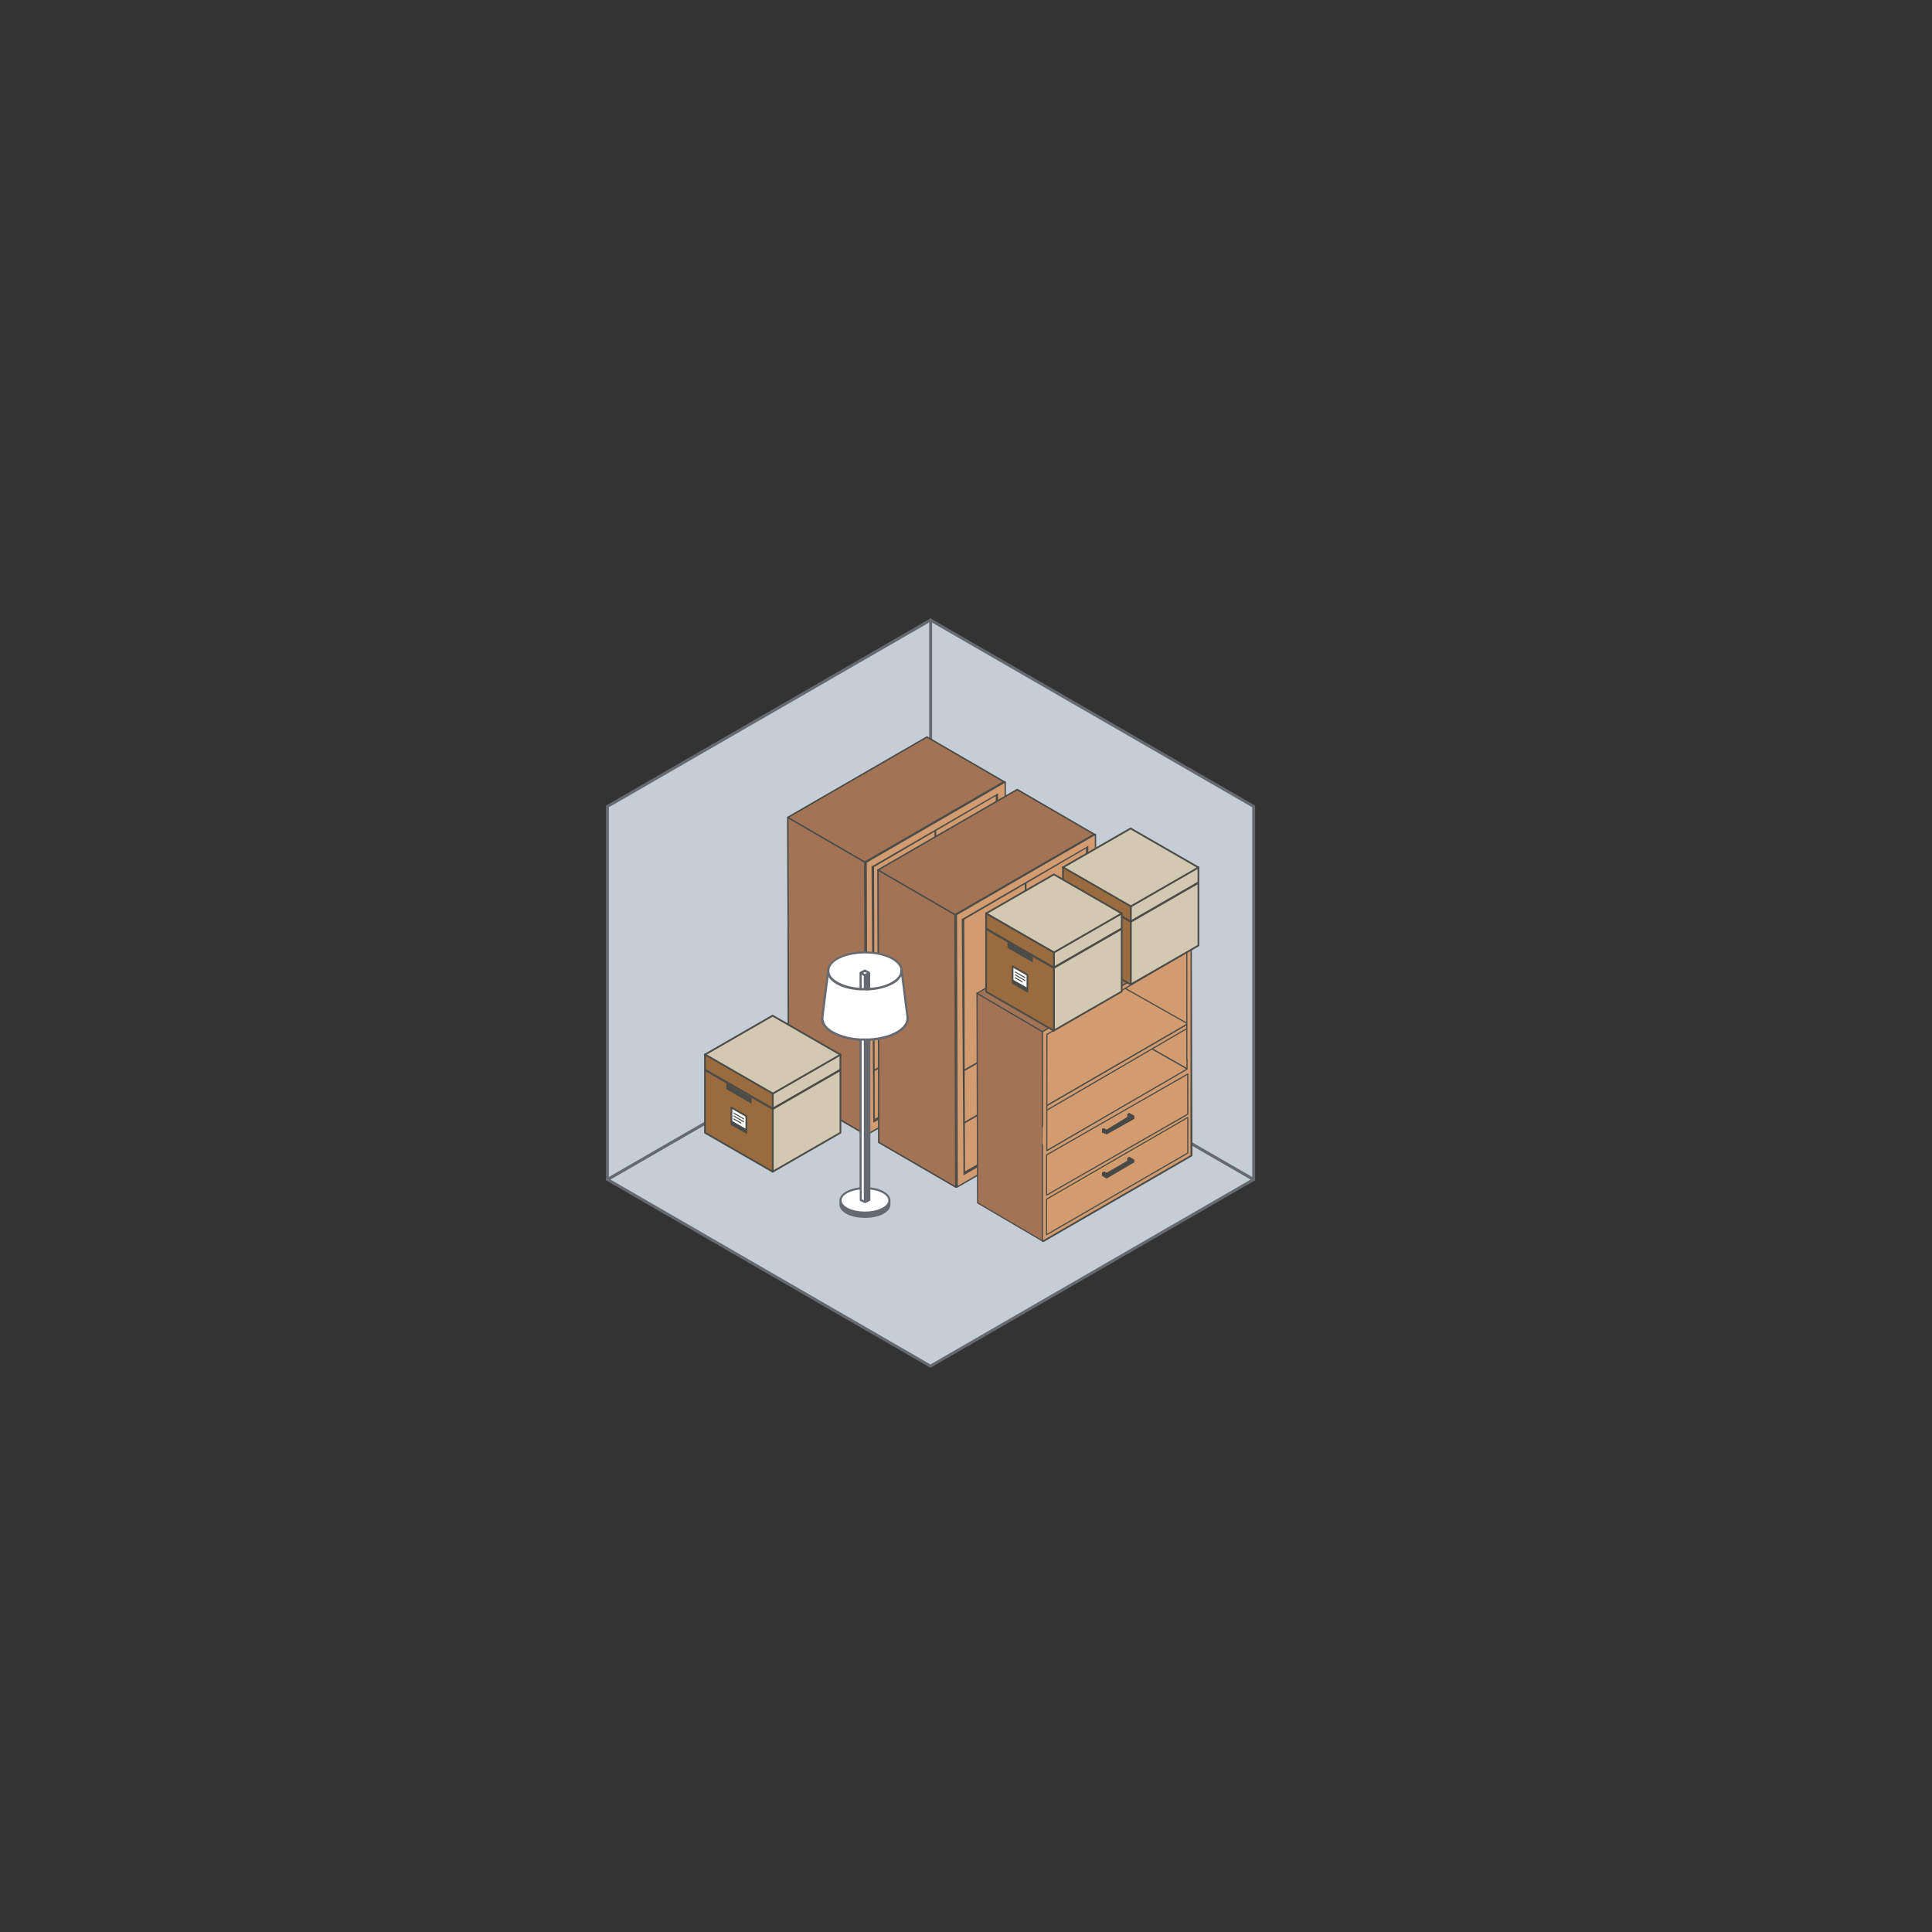 <?xml version="1.0" encoding="UTF-8"?>
<svg xmlns="http://www.w3.org/2000/svg" id="Layer_1" data-name="Layer 1" viewBox="0 0 100 100">
  <rect x="0" y="0" width="100" height="100" fill="#333333" stroke="none"/>
  <defs>
    <style>
      .cls-1, .cls-2, .cls-3, .cls-4, .cls-5, .cls-6, .cls-7, .cls-8, .cls-9, .cls-10 {
        stroke-linejoin: round;
      }

      .cls-1, .cls-2, .cls-3, .cls-4, .cls-5, .cls-6, .cls-7, .cls-9, .cls-10 {
        stroke: #4b4c47;
      }

      .cls-1, .cls-3, .cls-5 {
        stroke-width: .07px;
      }

      .cls-1, .cls-11, .cls-9 {
        fill: #d29b70;
      }

      .cls-12 {
        fill: #aa6256;
      }

      .cls-2, .cls-13 {
        fill: #fff;
      }

      .cls-2, .cls-4, .cls-6, .cls-10 {
        stroke-width: .09px;
      }

      .cls-13, .cls-14 {
        fill-rule: evenodd;
      }

      .cls-15 {
        fill: none;
      }

      .cls-16 {
        fill: #febc1f;
      }

      .cls-3, .cls-7 {
        fill: #a27355;
      }

      .cls-14 {
        fill: #66696f;
      }

      .cls-17 {
        fill: #111d33;
      }

      .cls-4, .cls-18 {
        fill: #4b4c47;
      }

      .cls-19 {
        isolation: isolate;
      }

      .cls-5, .cls-8 {
        fill: #c5cdd6;
      }

      .cls-6 {
        fill: #d3c9b3;
      }

      .cls-7, .cls-9 {
        stroke-width: .06px;
      }

      .cls-8 {
        stroke: #66696f;
        stroke-width: .15px;
      }

      .cls-10 {
        fill: #9a6b3e;
      }

      .cls-20 {
        fill: #dba660;
      }
    </style>
  </defs>
  <polygon class="cls-8" points="31.44 61.05 48.16 51.4 64.89 61.05 48.16 70.71 31.44 61.05"></polygon>
  <polygon class="cls-8" points="48.16 32.09 64.89 41.74 64.89 61.05 48.16 51.4 48.16 32.09"></polygon>
  <polygon class="cls-8" points="48.17 32.09 31.44 41.74 31.44 61.05 48.17 51.4 48.17 32.09"></polygon>
  <path class="cls-15" d="M49.45,54.31s-.09.04-.15.07c.05-.02.1-.05.15-.07Z"></path>
  <g>
    <path class="cls-5" d="M40.78,42.31l.04,14.1,3.98,2.31-.04-14.1-3.98-2.31Z"></path>
    <path class="cls-5" d="M44.77,44.63l.04,14.1,7.2-4.16-.04-14.1-7.2,4.16Z"></path>
    <path class="cls-5" d="M45.15,58.12v-.09l-.04-13.2h.04l6.51-3.77v13.33l-6.51,3.73ZM45.24,44.88l.04,13.03,6.26-3.6v-13.11l-6.3,3.68Z"></path>
    <path class="cls-5" d="M51.56,48.95l.04.07-6.38,3.68-.04-.07,6.38-3.68Z"></path>
    <path class="cls-5" d="M51.54,51.68l.04.07-6.38,3.68-.04-.07,6.38-3.68Z"></path>
    <path class="cls-5" d="M40.78,42.31l3.98,2.31,7.2-4.16-3.98-2.31-7.2,4.16Z"></path>
    <path class="cls-5" d="M48.33,43h.09v7.84h-.09v-7.84Z"></path>
    <path class="cls-5" d="M47.9,48.74h-.04l-.39-.21s-.09-.09-.04-.13.09-.09.13-.04l.21.13v-1.89l-.34-.17s-.09-.09-.04-.13.09-.09.13-.04l.39.21s.04.04.04.09v2.1s0,.09-.04.09t0,0h0Z"></path>
    <path class="cls-5" d="M49.23,47.97h-.04l-.39-.21s-.09-.09-.04-.13.09-.09.13-.04l.21.13v-1.89l-.34-.17s-.09-.09-.04-.13.09-.09.13-.04l.39.21s.04.04.04.09v2.1s0,.09-.04.09t0,0h0Z"></path>
    <path class="cls-5" d="M47.64,52.9h-.04l-.39-.21s-.09-.09-.04-.13.09-.09.13-.04l.34.17,1.63-.94-.21-.13s-.09-.09-.04-.13.09-.09.13-.04l.39.21s.04.04.04.09,0,.09-.04.09l-1.84,1.07h-.04,0Z"></path>
    <path class="cls-5" d="M47.64,55.6h-.04l-.39-.21s-.09-.09-.04-.13.09-.09.13-.04l.34.17,1.63-.94-.21-.13s-.09-.09-.04-.13.09-.09.13-.04l.39.21s.04.04.04.09,0,.09-.04.09l-1.84,1.07h-.04,0Z"></path>
    <path class="cls-3" d="M40.78,42.31l.04,14.1,3.98,2.31-.04-14.1-3.98-2.31Z"></path>
    <path class="cls-1" d="M44.83,44.63l.04,14.1,7.2-4.16-.04-14.1-7.2,4.16Z"></path>
    <path class="cls-18" d="M45.2,58.12v-.09l-.09-13.2h.04l6.51-3.77v13.33l-6.47,3.73ZM45.24,44.88l.04,13.03,6.26-3.6v-13.11l-6.3,3.68Z"></path>
    <path class="cls-18" d="M51.59,48.97l.04.07-6.38,3.68-.04-.07,6.38-3.68Z"></path>
    <path class="cls-18" d="M51.57,51.71l.04.07-6.38,3.68-.04-.07,6.38-3.68Z"></path>
    <path class="cls-3" d="M40.78,42.31l3.98,2.31,7.2-4.16-3.98-2.31-7.2,4.16Z"></path>
    <path class="cls-18" d="M48.37,43h.09v7.84h-.09v-7.84Z"></path>
    <path class="cls-18" d="M47.9,48.74h-.04l-.39-.21s-.09-.09-.04-.13.09-.09.13-.04l.21.13v-1.89l-.34-.17s-.09-.09-.04-.13.09-.09.13-.04l.39.21s.04.04.04.09v2.1s0,.09-.04.09t0,0h0Z"></path>
    <path class="cls-18" d="M49.23,47.97h-.04l-.39-.21s-.09-.09-.04-.13.09-.09.13-.04l.21.13v-1.89l-.34-.17s-.09-.09-.04-.13.09-.09.13-.04l.39.21s.04.04.04.09v2.1s0,.09-.04.09t0,0h0Z"></path>
    <path class="cls-18" d="M47.68,52.9h-.04l-.39-.21s-.09-.09-.04-.13.09-.09.13-.04l.34.17,1.63-.94-.21-.13s-.09-.09-.04-.13.09-.09.13-.04l.39.21s.04.04.04.09,0,.09-.04.09l-1.84,1.07h-.04Z"></path>
    <path class="cls-18" d="M47.68,55.6h-.04l-.39-.21s-.09-.09-.04-.13.09-.09.13-.04l.34.17,1.63-.94-.21-.13s-.09-.09-.04-.13.09-.09.13-.04l.39.21s.04.04.04.09,0,.09-.04.09l-1.84,1.07h-.04Z"></path>
  </g>
  <g>
    <path class="cls-5" d="M45.45,45.03l.04,14.1,3.98,2.31-.04-14.1-3.98-2.31Z"></path>
    <path class="cls-5" d="M49.44,47.34l.04,14.1,7.2-4.16-.04-14.1-7.2,4.16Z"></path>
    <path class="cls-5" d="M49.83,60.84v-.09l-.04-13.2h.04l6.51-3.77v13.33l-6.51,3.73ZM49.91,47.6l.04,13.03,6.26-3.6v-13.11l-6.3,3.68Z"></path>
    <path class="cls-5" d="M56.23,51.66l.04.07-6.38,3.68-.04-.07,6.38-3.68Z"></path>
    <path class="cls-5" d="M56.22,54.39l.04.07-6.38,3.68-.04-.07,6.38-3.68Z"></path>
    <path class="cls-5" d="M45.45,45.03l3.98,2.31,7.2-4.16-3.98-2.31-7.2,4.16Z"></path>
    <path class="cls-5" d="M53,45.71h.09v7.84h-.09v-7.84Z"></path>
    <path class="cls-5" d="M52.57,51.45h-.04l-.39-.21s-.09-.09-.04-.13.09-.09.13-.04l.21.13v-1.89l-.34-.17s-.09-.09-.04-.13.09-.09.13-.04l.39.21s.04.04.04.09v2.1s0,.09-.04.09t0,0h0Z"></path>
    <path class="cls-5" d="M53.9,50.68h-.04l-.39-.21s-.09-.09-.04-.13.09-.09.13-.04l.21.13v-1.89l-.34-.17s-.09-.09-.04-.13.09-.09.13-.04l.39.21s.04.04.04.09v2.1s0,.09-.04.09t0,0h0Z"></path>
    <path class="cls-5" d="M52.31,55.61h-.04l-.39-.21s-.09-.09-.04-.13.09-.09.13-.04l.34.17,1.63-.94-.21-.13s-.09-.09-.04-.13.09-.09.13-.04l.39.21s.04.04.04.09,0,.09-.04.09l-1.84,1.07h-.04,0Z"></path>
    <path class="cls-5" d="M52.31,58.31h-.04l-.39-.21s-.09-.09-.04-.13.09-.09.13-.04l.34.17,1.63-.94-.21-.13s-.09-.09-.04-.13.09-.09.13-.04l.39.21s.04.04.04.09,0,.09-.04.09l-1.84,1.07h-.04,0Z"></path>
    <path class="cls-3" d="M45.45,45.03l.04,14.1,3.98,2.31-.04-14.1-3.98-2.31Z"></path>
    <path class="cls-1" d="M49.5,47.34l.04,14.1,7.2-4.16-.04-14.1-7.2,4.16Z"></path>
    <path class="cls-18" d="M49.87,60.84v-.09l-.09-13.2h.04l6.51-3.77v13.33l-6.47,3.73ZM49.91,47.6l.04,13.03,6.26-3.6v-13.11l-6.3,3.68Z"></path>
    <path class="cls-18" d="M56.26,51.69l.04.07-6.38,3.68-.04-.07,6.38-3.68Z"></path>
    <path class="cls-18" d="M56.24,54.42l.04.07-6.38,3.68-.04-.07,6.38-3.68Z"></path>
    <path class="cls-3" d="M45.45,45.03l3.98,2.31,7.2-4.16-3.98-2.31-7.2,4.16Z"></path>
    <path class="cls-18" d="M53.04,45.71h.09v7.84h-.09v-7.84Z"></path>
    <path class="cls-18" d="M52.57,51.45h-.04l-.39-.21s-.09-.09-.04-.13.09-.09.13-.04l.21.13v-1.89l-.34-.17s-.09-.09-.04-.13.09-.09.13-.04l.39.21s.04.04.04.09v2.1s0,.09-.04.09t0,0h0Z"></path>
    <path class="cls-18" d="M53.9,50.68h-.04l-.39-.21s-.09-.09-.04-.13.09-.09.13-.04l.21.13v-1.89l-.34-.17s-.09-.09-.04-.13.09-.09.13-.04l.39.21s.04.04.04.09v2.1s0,.09-.04.09t0,0h0Z"></path>
    <path class="cls-18" d="M52.35,55.61h-.04l-.39-.21s-.09-.09-.04-.13.09-.09.13-.04l.34.17,1.63-.94-.21-.13s-.09-.09-.04-.13.09-.09.13-.04l.39.21s.04.04.04.09,0,.09-.04.09l-1.84,1.07h-.04Z"></path>
    <path class="cls-18" d="M52.35,58.31h-.04l-.39-.21s-.09-.09-.04-.13.09-.09.13-.04l.34.17,1.63-.94-.21-.13s-.09-.09-.04-.13.09-.09.13-.04l.39.21s.04.04.04.09,0,.09-.04.09l-1.84,1.07h-.04Z"></path>
  </g>
  <g id="Floor-Lamp">
    <path class="cls-13" d="M42.87,50.19c.02-.23.21-.45.55-.62.74-.37,1.95-.37,2.69,0,.34.17.53.39.55.62l.3,2.39s.01.08.02.12h0c0,.29-.21.58-.65.8-.87.43-2.27.43-3.13,0-.44-.22-.65-.51-.65-.8h0,0s0-.08.01-.12l.3-2.39ZM43.87,61.68c.49-.25,1.3-.25,1.79,0,.49.25.49.65,0,.9-.49.25-1.3.25-1.79,0-.49-.25-.49-.65,0-.9"></path>
    <path class="cls-13" d="M44.77,51.2c.48,0,.97-.09,1.34-.28.4-.2.58-.46.55-.72l.3,2.39s.01.08.02.12h0c0,.29-.21.58-.65.8-.43.22-1,.32-1.57.32v8.41l-.22-.11v-8.3c.07,0,.15,0,.22,0v-2.62c-.07,0-.15,0-.22,0v-.83l.22.11v.73h0Z"></path>
    <path class="cls-14" d="M44.87,50.36l-.1.05-.1-.05.1-.05.1.05ZM46.61,50.2c-.02-.21-.2-.41-.52-.58-.73-.36-1.91-.36-2.64,0-.32.16-.5.36-.52.58h0c-.05.46.57.72.92.82.21.06.42.09.64.11,0-.26,0-.52,0-.78,0-.02.01-.04.03-.05l.22-.11s.03,0,.05,0l.22.11s.03.04.03.07c0,.08,0,.16,0,.25v.51c.43-.03.89-.13,1.25-.39.17-.12.34-.31.31-.54,0,0,0,0,0,0M44.6,51.14v-.69l.11.06v.63s-.07,0-.11,0M42.5,52.7s0,0,0,0h0ZM47.04,52.7s0,.02,0,0M42.89,50.52l-.26,2.07s0,0,0,0c0,.03-.01.07-.01.11h0c0,.27.2.54.62.74.37.18.83.29,1.31.31,0,0,0,0,0,0,.07,0,.15,0,.22,0s.15,0,.22,0c0,0,0,0,0,0,.48-.03.95-.13,1.31-.31.41-.21.62-.47.62-.74,0,.03,0,.03,0,0,0-.04,0-.07-.01-.11,0,0,0,0,0,0l-.26-2.06c-.04.07-.1.15-.17.22-.14.13-.32.23-.5.3-.31.12-.64.19-.98.21-.07.02-.16,0-.24,0-.08,0-.16,0-.24,0-.5-.03-1.08-.15-1.47-.5-.08-.07-.14-.15-.18-.22M44.71,53.87v8.26l-.11-.06v-8.21s.07,0,.11,0M44.49,61.57c-.22.03-.42.08-.59.16-.22.11-.34.25-.34.4s.12.29.34.4c.48.24,1.26.24,1.74,0,.22-.11.34-.25.34-.4s-.12-.29-.34-.4c-.17-.08-.37-.14-.59-.16v.54s-.01.04-.03.05l-.22.11s-.03,0-.05,0l-.22-.11s-.03-.03-.03-.05v-.54ZM42.82,50.19c.03-.24.22-.48.58-.66.76-.38,1.98-.38,2.74,0,.37.18.56.42.58.66h0s.3,2.38.3,2.38c0,.04.02.09.02.13h0c0,.3-.22.61-.68.85-.37.18-.83.29-1.31.32v7.59c.23.03.46.08.64.18.27.14.4.32.4.5v.21c0,.18-.13.36-.4.5-.51.25-1.33.25-1.84,0-.27-.14-.4-.32-.4-.5v-.21c0-.18.13-.36.4-.5.18-.09.41-.15.64-.18v-7.59c-.48-.03-.94-.14-1.31-.32-.46-.23-.68-.54-.68-.84,0,0,0,0,0,0,0-.04,0-.08.02-.12l.3-2.38h0s0,0,0,0Z"></path>
  </g>
  <g>
    <path class="cls-12" d="M61.69,59.82l-7.69,4.44-3.39-1.99-.03-10.85,7.69-4.44,3.39,1.99.03,10.85Z"></path>
    <path class="cls-7" d="M61.69,59.82l-7.69,4.44-.03-10.85,7.69-4.44.03,10.85Z"></path>
    <path class="cls-12" d="M61.48,57.63l-2.29-1.32-.03-2.08,2.32,1.35v2.04Z"></path>
    <path class="cls-12" d="M61.48,59.71l-7.31,4.19-3.35-1.95,8.38-3.59v-1.84l2.29,1.35v1.84Z"></path>
    <path class="cls-20" d="M54.16,61.86l-3.35-1.99,8.38-3.56,2.29,1.32-7.31,4.23Z"></path>
    <path class="cls-9" d="M61.48,55.34l-3.39-1.92v-6.1l3.35,1.95.03,6.07Z"></path>
    <path class="cls-9" d="M54.16,59.57l-3.39-1.99,8.38-3.56,2.32,1.32-7.31,4.23Z"></path>
    <path class="cls-16" d="M61.51,57.87v1.84l-7.28,4.23-.07-.03v-1.8l7.28-4.26.07.03Z"></path>
    <g>
      <path class="cls-11" d="M61.51,57.87v1.84l-7.28,4.23v-1.8l7.28-4.26Z"></path>
      <path class="cls-11" d="M54.23,62.14v1.8l-.07-.03v-1.8l.07.03Z"></path>
      <path class="cls-11" d="M61.51,57.87l-7.28,4.26-.07-.03,7.28-4.26.07.03Z"></path>
    </g>
    <path class="cls-11" d="M61.46,55.58v2.04l-7.28,4.26v-2.08l7.28-4.23Z"></path>
    <g class="cls-19">
      <path class="cls-17" d="M58.7,57.74v.17l-1.42.8-.24-.1v-.17l.1-.03.14.07,1.07-.66v-.14l.1-.03.24.1Z"></path>
    </g>
    <g class="cls-19">
      <path class="cls-18" d="M58.5,57.74v.14l-.14-.07v-.14l.14.07Z"></path>
      <path class="cls-18" d="M57.28,58.57v.14l-.24-.1v-.17l.24.14Z"></path>
      <path class="cls-18" d="M58.7,57.74v.14l-1.42.83v-.14l1.42-.83Z"></path>
      <path class="cls-18" d="M58.7,57.74l-1.42.83-.24-.14.1-.03.14.07,1.21-.73-.14-.07.1-.07.24.14Z"></path>
    </g>
    <g class="cls-19">
      <path class="cls-17" d="M58.7,60.02v.14l-1.42.83-.24-.14v-.14l.1-.07.14.07,1.07-.62v-.14l.1-.07.24.14Z"></path>
    </g>
    <g class="cls-19">
      <path class="cls-18" d="M58.5,60.02v.14l-.14-.07v-.14l.14.07Z"></path>
      <path class="cls-18" d="M57.28,60.86v.14l-.24-.14v-.14l.24.14Z"></path>
      <path class="cls-18" d="M58.7,60.02v.14l-1.42.83v-.14l1.42-.83Z"></path>
      <path class="cls-18" d="M58.7,60.02l-1.42.83-.24-.14.1-.07.14.07,1.21-.69-.14-.07.1-.07.24.14Z"></path>
    </g>
    <g class="cls-19">
      <path class="cls-9" d="M61.48,52.99l-.03.24-7.38,4.3v-.24l7.42-4.3Z"></path>
      <path class="cls-9" d="M54.06,57.29v.24l-3.35-1.95v-.24l3.35,1.95Z"></path>
      <path class="cls-9" d="M61.48,52.99l-7.42,4.3-3.35-1.95,7.11-4.42,3.66,2.07Z"></path>
    </g>
    <path class="cls-7" d="M53.99,64.25l-3.39-1.99-.03-10.85,3.39,1.99.03,10.85Z"></path>
    <path class="cls-7" d="M53.96,53.4l-3.39-1.99,7.69-4.44,3.39,1.99-7.69,4.44Z"></path>
    <path class="cls-9" d="M53.96,53.4s.01,5.83,0,5.82v5.03l7.69-4.44v-10.85l-7.69,4.44ZM61.48,59.68l-7.31,4.23v-1.84l7.31-4.23v1.84ZM61.48,57.67l-7.31,4.19v-2.08l7.31-4.19v2.08ZM61.44,54.82v.52l-7.26,4.22s.01-6.02.01-6.02l7.24-4.26v5.55Z"></path>
  </g>
  <g>
    <path class="cls-6" d="M62.03,48.94l-3.51,2.02v-4.05l3.51-2.02v4.05Z"></path>
    <path class="cls-18" d="M62.03,45.75l-3.51,2.02v-.13l3.51-2.02v.13Z"></path>
    <path class="cls-6" d="M62.03,44.9l-3.51-2.02-3.51,2.02,3.51,2.02,3.51-2.02Z"></path>
    <path class="cls-10" d="M58.53,50.96l-3.51-2.02v-4.05l3.51,2.02v4.05Z"></path>
    <g>
      <path class="cls-18" d="M58.53,47.77l-3.51-2.02v-.13l3.51,2.02v.13Z"></path>
      <path class="cls-18" d="M57.43,47.14l-1.31-.76v.3l1.31.76v-.3Z"></path>
    </g>
    <path class="cls-2" d="M57.16,48.81l-.77-.44v-.73l.77.44v.73Z"></path>
    <path class="cls-4" d="M57.16,48.81l-.77-.44v.13l.77.44v-.13Z"></path>
    <g>
      <path class="cls-18" d="M57.04,48.26l-.54-.31v-.06l.54.31v.06Z"></path>
      <path class="cls-18" d="M57.04,48.41l-.54-.31v-.06l.54.31v.06Z"></path>
      <path class="cls-18" d="M56.9,48.48l-.4-.23v-.06l.4.23v.06Z"></path>
    </g>
  </g>
  <g>
    <path class="cls-6" d="M58.06,51.32l-3.51,2.02v-4.05l3.51-2.02v4.05Z"></path>
    <path class="cls-18" d="M58.06,48.13l-3.51,2.02v-.13l3.51-2.02v.13Z"></path>
    <path class="cls-6" d="M58.06,47.28l-3.51-2.02-3.51,2.02,3.51,2.02,3.51-2.02Z"></path>
    <path class="cls-10" d="M54.55,53.35l-3.51-2.02v-4.05l3.51,2.02v4.05Z"></path>
    <g>
      <path class="cls-18" d="M54.55,50.16l-3.51-2.02v-.13l3.51,2.02v.13Z"></path>
      <path class="cls-18" d="M53.46,49.52l-1.31-.76v.3l1.31.76v-.3Z"></path>
    </g>
    <path class="cls-2" d="M53.18,51.19l-.77-.44v-.73l.77.44v.73Z"></path>
    <path class="cls-4" d="M53.18,51.19l-.77-.44v.13l.77.44v-.13Z"></path>
    <g>
      <path class="cls-18" d="M53.07,50.64l-.54-.31v-.06l.54.31v.06Z"></path>
      <path class="cls-18" d="M53.07,50.79l-.54-.31v-.06l.54.31v.06Z"></path>
      <path class="cls-18" d="M52.93,50.86l-.4-.23v-.06l.4.23v.06Z"></path>
    </g>
  </g>
  <g>
    <path class="cls-6" d="M43.5,58.63l-3.51,2.02v-4.05l3.51-2.02v4.05Z"></path>
    <path class="cls-18" d="M43.5,55.44l-3.51,2.02v-.13l3.51-2.02v.13Z"></path>
    <path class="cls-6" d="M43.5,54.59l-3.51-2.02-3.51,2.02,3.51,2.02,3.51-2.02Z"></path>
    <path class="cls-10" d="M40,60.65l-3.51-2.02v-4.05l3.51,2.02v4.05Z"></path>
    <g>
      <path class="cls-18" d="M40,57.46l-3.51-2.02v-.13l3.51,2.02v.13Z"></path>
      <path class="cls-18" d="M38.9,56.83l-1.31-.76v.3l1.31.76v-.3Z"></path>
    </g>
    <path class="cls-2" d="M38.63,58.5l-.77-.44v-.73l.77.44v.73Z"></path>
    <path class="cls-4" d="M38.63,58.5l-.77-.44v.13l.77.44v-.13Z"></path>
    <g>
      <path class="cls-18" d="M38.51,57.95l-.54-.31v-.06l.54.31v.06Z"></path>
      <path class="cls-18" d="M38.51,58.1l-.54-.31v-.06l.54.31v.06Z"></path>
      <path class="cls-18" d="M38.37,58.17l-.4-.23v-.06l.4.23v.06Z"></path>
    </g>
  </g>
</svg>
